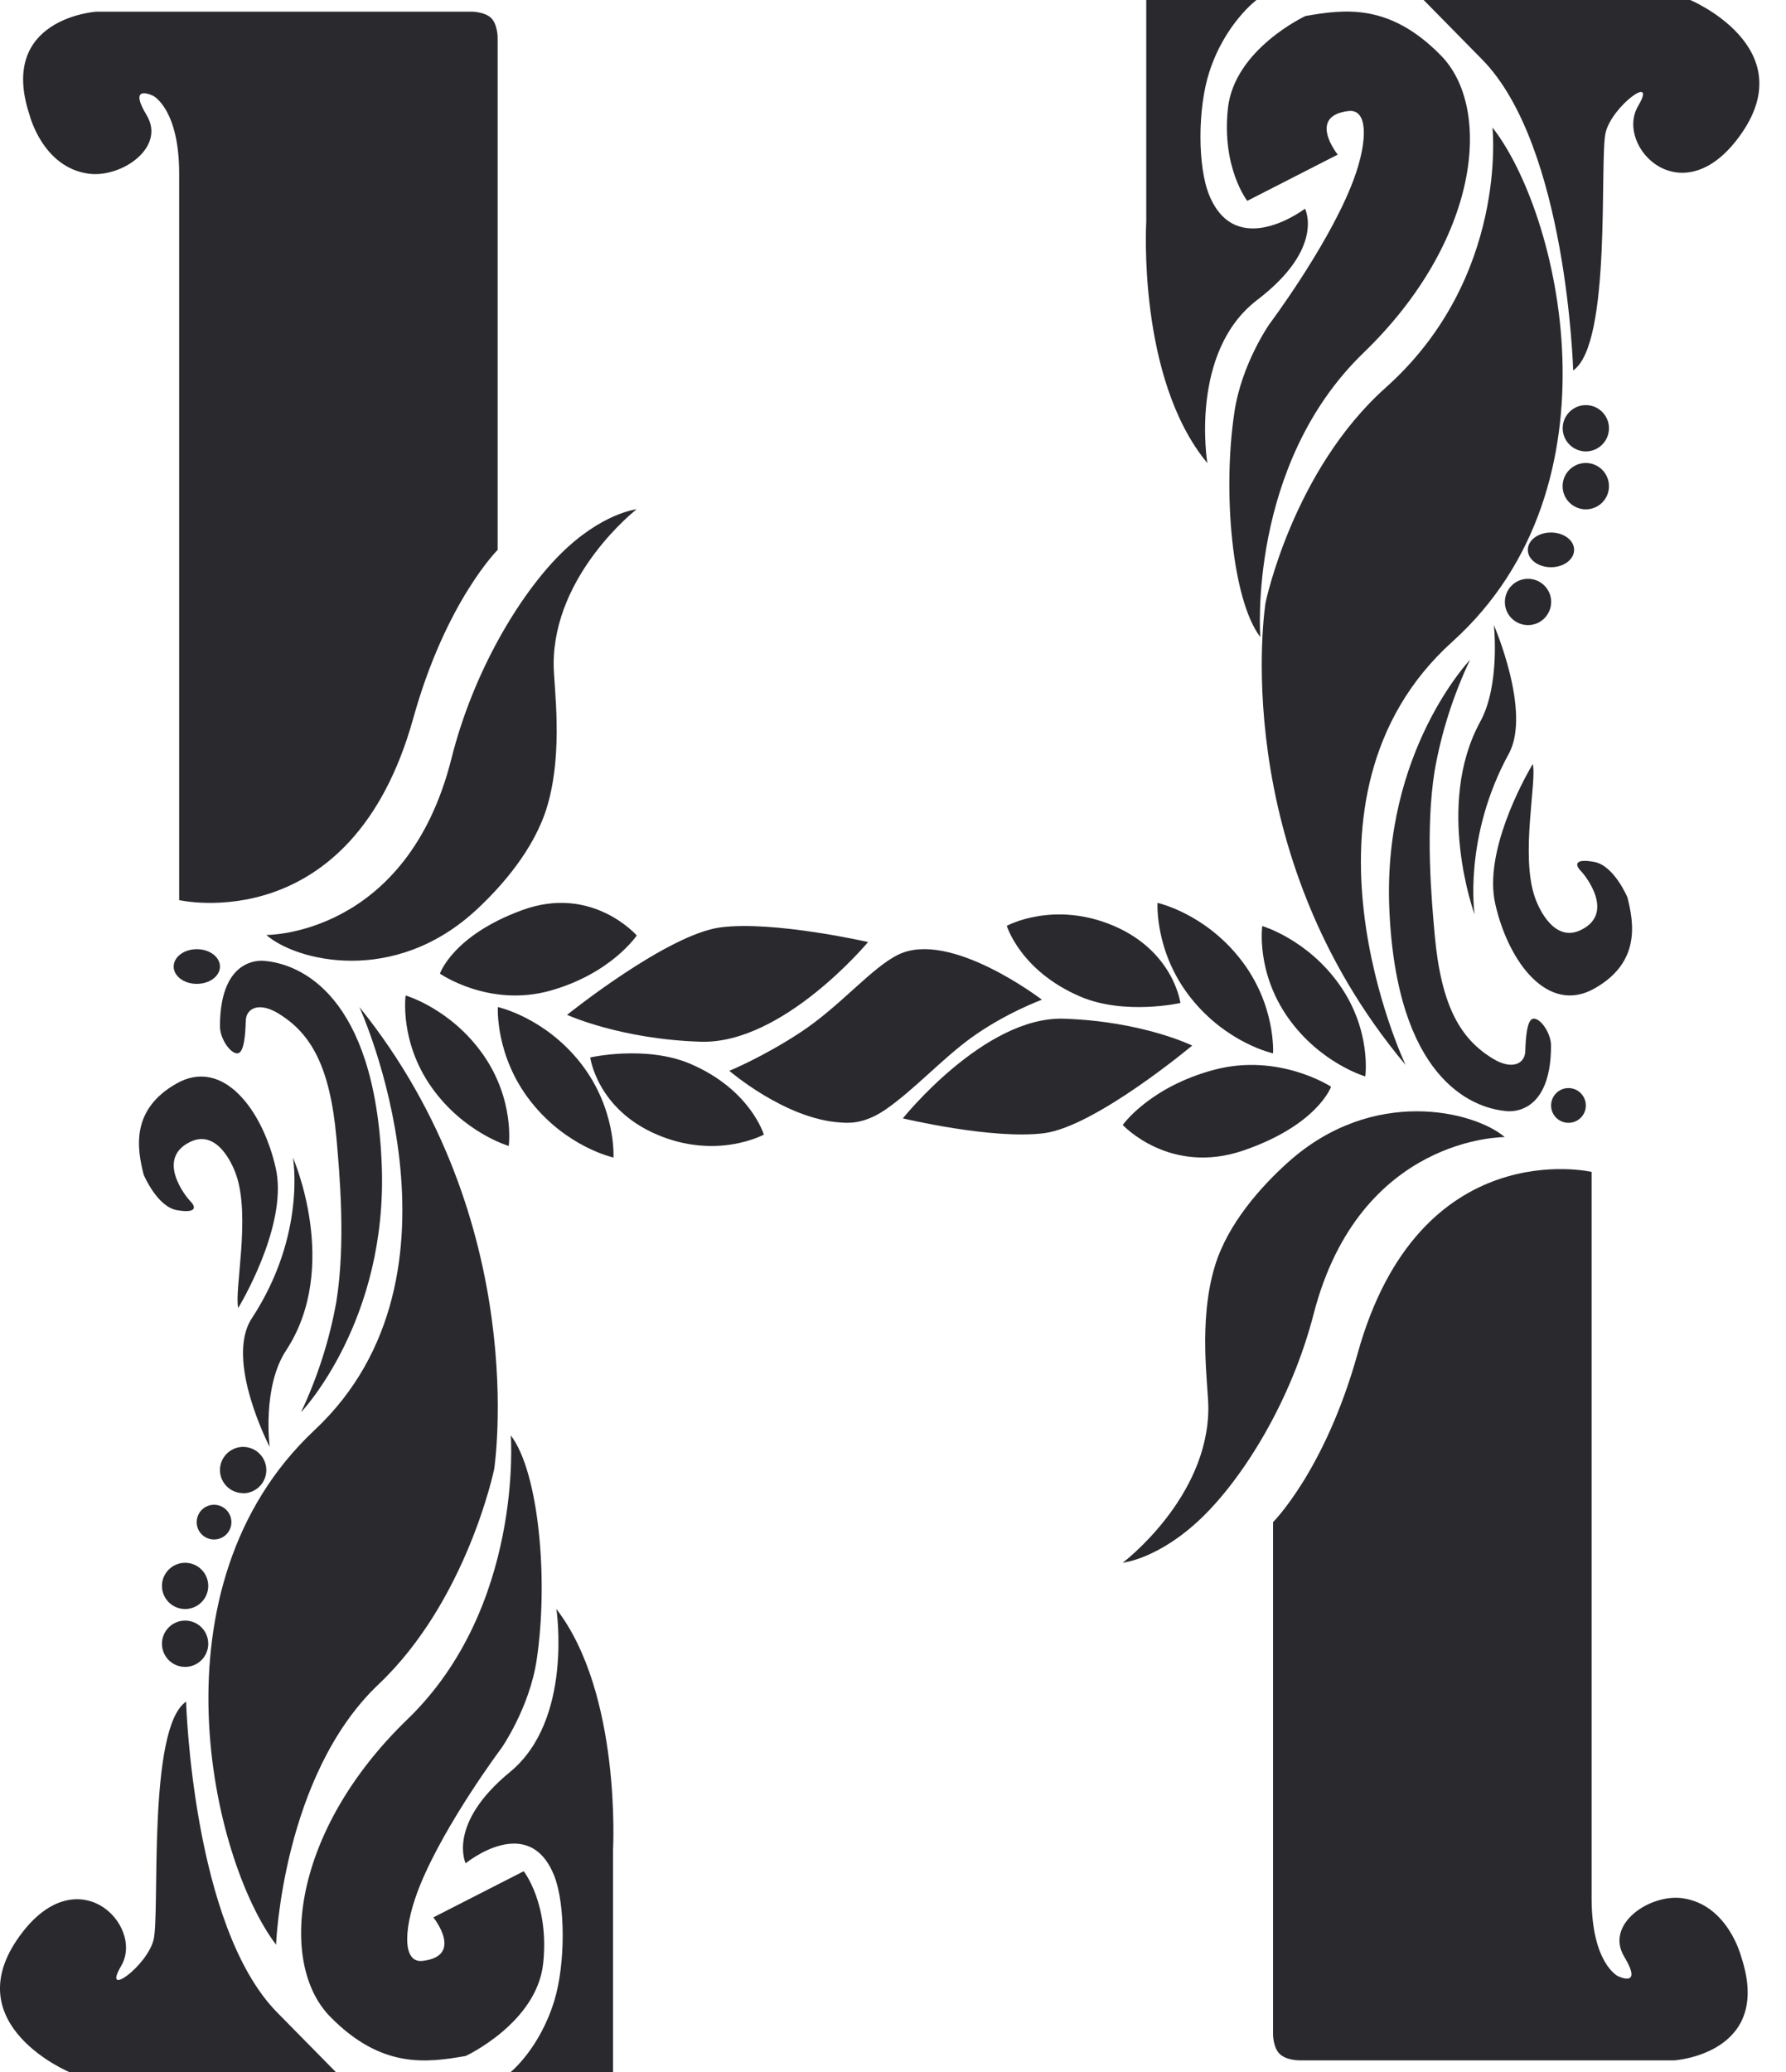 <?xml version="1.0" encoding="utf-8"?>
<!-- Generator: Adobe Illustrator 16.0.0, SVG Export Plug-In . SVG Version: 6.00 Build 0)  -->
<!DOCTYPE svg PUBLIC "-//W3C//DTD SVG 1.1//EN" "http://www.w3.org/Graphics/SVG/1.1/DTD/svg11.dtd">
<svg version="1.1" id="Layer_1" xmlns="http://www.w3.org/2000/svg" xmlns:xlink="http://www.w3.org/1999/xlink" x="0px" y="0px"
	 width="25px" height="29px" viewBox="0 0 25 29" enable-background="new 0 0 25 29" xml:space="preserve">
<path fill="#2A292E" d="M2.508,2.431v10.167c0,0,2.412,0.558,3.276-2.542c0.454-1.634,1.182-2.36,1.182-2.36v-7.17
	c0,0,0-0.182-0.09-0.273c-0.092-0.09-0.274-0.09-0.274-0.09H1.351c0,0-1.391,0.089-0.936,1.45c0,0,0.182,0.727,0.82,0.817
	c0.459,0.066,1.091-0.363,0.818-0.817C1.78,1.16,2.144,1.341,2.144,1.341S2.508,1.523,2.508,2.431z"/>
<path fill="#2A292E" d="M8.911,7.128c0,0-1.161,0.903-1.161,2.167c0,0.309,0.14,1.208-0.089,1.986
	c-0.176,0.598-0.635,1.12-0.983,1.444c-1.162,1.084-2.543,0.72-2.95,0.361c0,0,1.966,0.021,2.592-2.472
	C6.627,9.391,7.278,8.321,7.84,7.76C8.423,7.178,8.912,7.128,8.911,7.128L8.911,7.128z M4.698,29h-3.73c0,0-1.548-0.648-0.729-1.852
	c0.82-1.203,1.794-0.201,1.456,0.369c-0.273,0.465,0.364,0,0.455-0.369c0.091-0.371-0.09-2.963,0.455-3.332
	c0,0,0.088,3.144,1.274,4.35L4.7,29H4.698z M2.591,23.33c0.179,0,0.324-0.145,0.324-0.324c0-0.179-0.145-0.324-0.324-0.324
	c-0.179,0-0.324,0.146-0.324,0.324C2.267,23.186,2.412,23.33,2.591,23.33z M2.591,22.52c0.179,0,0.324-0.145,0.324-0.324
	c0-0.178-0.145-0.323-0.324-0.323c-0.179,0-0.324,0.146-0.324,0.323C2.267,22.375,2.412,22.52,2.591,22.52z M2.996,21.547
	c0.134,0,0.243-0.109,0.243-0.242c0-0.135-0.109-0.244-0.243-0.244s-0.243,0.109-0.243,0.244
	C2.753,21.438,2.862,21.547,2.996,21.547z M3.403,20.9c0.179,0,0.325-0.146,0.325-0.324c0-0.18-0.146-0.325-0.325-0.325
	c-0.179,0-0.324,0.146-0.324,0.324s0.145,0.323,0.324,0.323V20.9z M2.755,13.77c0.18,0,0.324-0.108,0.324-0.242
	c0-0.134-0.145-0.243-0.324-0.243c-0.179,0-0.324,0.109-0.324,0.243C2.431,13.662,2.576,13.771,2.755,13.77L2.755,13.77z"/>
<path fill="#2A292E" d="M3.864,27.218c0,0,0.09-2.37,1.436-3.645c1.238-1.173,1.617-3.009,1.617-3.009s0.538-3.463-1.886-6.469
	c0,0,1.706,3.736-0.629,5.922C2.068,22.206,2.966,26.033,3.864,27.218L3.864,27.218z"/>
<path fill="#2A292E" d="M7.15,20.09c0,0,0.181,2.402-1.446,3.973c-1.627,1.571-1.808,3.42-1.085,4.16
	c0.723,0.739,1.356,0.646,1.899,0.553c0,0,0.994-0.461,1.085-1.293c0.09-0.832-0.272-1.293-0.272-1.293l-1.265,0.646
	c0,0,0.434,0.54-0.15,0.609c-0.302,0.037-0.264-0.506-0.031-1.071c0.358-0.872,1.136-1.91,1.136-1.91s0.39-0.56,0.491-1.231
	C7.679,22.122,7.545,20.607,7.15,20.09L7.15,20.09z"/>
<path fill="#2A292E" d="M7.788,22.52c0,0,0.239,1.551-0.649,2.281c-0.888,0.73-0.621,1.278-0.621,1.278s0.888-0.729,1.243,0.183
	c0.153,0.395,0.155,1.221,0,1.734C7.556,28.672,7.149,29,7.149,29h1.432v-3.104C8.581,25.896,8.703,23.707,7.788,22.52z
	 M4.214,19.766c0,0,1.22-1.277,1.129-3.476c-0.098-2.38-1.153-2.796-1.63-2.84c0,0-0.634-0.108-0.634,0.916
	c0,0.19,0.179,0.427,0.272,0.367c0.086-0.056,0.086-0.402,0.09-0.458c0.012-0.166,0.188-0.253,0.453-0.092
	c0.453,0.275,0.724,0.733,0.815,1.74c0.044,0.494,0.132,1.468,0,2.29C4.614,18.75,4.447,19.271,4.214,19.766L4.214,19.766z"/>
<path fill="#2A292E" d="M4.1,16.201c0,0,0.673,1.529-0.095,2.699c-0.339,0.515-0.23,1.351-0.23,1.351s-0.634-1.216-0.25-1.8
	C4.293,17.281,4.101,16.201,4.1,16.201L4.1,16.201z"/>
<path fill="#2A292E" d="M3.335,18.307c0.137-0.232,0.687-1.236,0.525-1.957c-0.185-0.82-0.74-1.551-1.387-1.186
	s-0.555,0.912-0.462,1.277c0,0,0.185,0.444,0.462,0.496c0.278,0.049,0.278-0.041,0.185-0.131c-0.05-0.051-0.483-0.584,0-0.822
	c0.37-0.183,0.588,0.287,0.647,0.457C3.512,17.034,3.275,18.068,3.335,18.307z M22.279,26.568V16.402c0,0-2.412-0.559-3.275,2.541
	c-0.455,1.635-1.184,2.361-1.184,2.361v7.17c0,0,0,0.183,0.092,0.272c0.091,0.091,0.273,0.091,0.273,0.091h5.252
	c0,0,1.39-0.09,0.935-1.452c0,0-0.183-0.726-0.819-0.817c-0.46-0.065-1.091,0.363-0.818,0.817s-0.09,0.272-0.09,0.272
	S22.279,27.477,22.279,26.568L22.279,26.568z"/>
<path fill="#2A292E" d="M15.716,21.872c0,0,1.198-0.903,1.198-2.167c0-0.309-0.145-1.208,0.092-1.986
	c0.182-0.599,0.655-1.119,1.014-1.443c1.199-1.084,2.623-0.721,3.043-0.361c0,0-2.028-0.021-2.674,2.472
	c-0.315,1.224-0.986,2.294-1.566,2.854C16.221,21.822,15.716,21.872,15.716,21.872z M19.93,0h3.729c0,0,1.548,0.648,0.729,1.852
	c-0.82,1.203-1.795,0.201-1.457-0.37c0.273-0.464-0.363,0-0.455,0.37c-0.091,0.37,0.09,2.962-0.455,3.332
	c0,0-0.088-3.144-1.273-4.35L19.928,0H19.93z M22.198,6.318c0.179,0,0.323-0.145,0.324-0.324c0-0.179-0.146-0.324-0.323-0.324
	c-0.001,0-0.001,0-0.001,0c-0.179,0-0.324,0.146-0.324,0.324C21.875,6.173,22.02,6.318,22.198,6.318z M22.198,7.129
	c0.179,0,0.324-0.145,0.324-0.324S22.377,6.48,22.198,6.48l0,0c-0.18,0-0.325,0.146-0.325,0.325S22.019,7.129,22.198,7.129z
	 M21.71,7.939c0.181,0,0.324-0.11,0.324-0.243c0-0.135-0.146-0.243-0.324-0.243s-0.324,0.108-0.324,0.243
	C21.386,7.83,21.531,7.939,21.71,7.939z M21.389,8.749c0.178,0,0.323-0.145,0.324-0.324c0-0.179-0.146-0.324-0.324-0.324l0,0
	c-0.18,0-0.324,0.145-0.324,0.324C21.064,8.604,21.209,8.749,21.389,8.749z M21.955,15.715c0.135,0,0.243-0.108,0.243-0.242
	c0-0.135-0.108-0.244-0.243-0.244l0,0c-0.135,0-0.243,0.109-0.243,0.244C21.712,15.606,21.82,15.715,21.955,15.715z"/>
<path fill="#2A292E" d="M20.891,1.782c0,0,0.229,2.106-1.496,3.645c-1.299,1.161-1.68,3.008-1.68,3.008s-0.561,3.463,1.96,6.47
	c0,0-1.774-3.736,0.654-5.923c2.428-2.188,1.494-6.015,0.56-7.2H20.891z"/>
<path fill="#2A292E" d="M17.641,8.91c0,0-0.181-2.402,1.446-3.973s1.808-3.42,1.084-4.159c-0.723-0.74-1.356-0.647-1.897-0.554
	c0,0-0.996,0.462-1.086,1.293c-0.09,0.832,0.271,1.294,0.271,1.294l1.266-0.647c0,0-0.434-0.54,0.15-0.61
	c0.302-0.037,0.264,0.506,0.029,1.072c-0.356,0.872-1.135,1.91-1.135,1.91s-0.391,0.559-0.49,1.233
	c-0.168,1.11-0.033,2.624,0.359,3.142L17.641,8.91z"/>
<path fill="#2A292E" d="M16.9,6.48c0,0-0.258-1.551,0.697-2.281c0.957-0.73,0.67-1.278,0.67-1.278s-0.957,0.73-1.338-0.183
	c-0.166-0.394-0.168-1.22,0-1.734C17.148,0.328,17.588,0,17.588,0h-1.543v3.103c0,0-0.13,2.19,0.854,3.377H16.9z M20.577,9.235
	c0,0-1.22,1.277-1.13,3.476c0.098,2.379,1.152,2.795,1.63,2.839c0,0,0.634,0.108,0.634-0.916c0-0.19-0.178-0.427-0.271-0.367
	c-0.086,0.056-0.086,0.403-0.09,0.459c-0.013,0.165-0.188,0.252-0.453,0.091c-0.453-0.275-0.725-0.733-0.815-1.74
	c-0.044-0.494-0.132-1.466,0-2.29C20.176,10.25,20.344,9.728,20.577,9.235z"/>
<path fill="#2A292E" d="M20.641,12.799c0,0-0.562-1.53,0.08-2.7c0.281-0.514,0.19-1.35,0.19-1.35s0.528,1.216,0.209,1.8
	C20.48,11.719,20.641,12.799,20.641,12.799z M21.455,10.693c-0.137,0.233-0.688,1.236-0.525,1.957
	c0.186,0.822,0.74,1.551,1.387,1.186c0.647-0.364,0.556-0.912,0.463-1.277c0,0-0.186-0.444-0.463-0.495
	c-0.276-0.052-0.276,0.039-0.185,0.13c0.05,0.05,0.483,0.583,0,0.821c-0.37,0.183-0.588-0.286-0.647-0.456
	C21.279,11.966,21.516,10.932,21.455,10.693z M5.678,13.933c0,0,0.631,0.183,1.082,0.824c0.451,0.642,0.361,1.282,0.361,1.282
	s-0.631-0.184-1.082-0.824C5.588,14.575,5.678,13.933,5.678,13.933z M6.969,14.095c0,0,0.652,0.141,1.157,0.782
	c0.503,0.641,0.461,1.324,0.461,1.324s-0.652-0.141-1.156-0.782C6.927,14.779,6.969,14.095,6.969,14.095z"/>
<path fill="#2A292E" d="M8.262,14.8c0,0,0.093,0.72,0.934,1.08c0.842,0.359,1.496,0,1.496,0s-0.187-0.63-1.028-0.99
	C9.042,14.624,8.262,14.8,8.262,14.8z M6.158,13.627c0,0,0.686,0.478,1.543,0.239c0.856-0.24,1.212-0.773,1.212-0.773
	s-0.622-0.713-1.6-0.356C6.336,13.093,6.158,13.627,6.158,13.627z M7.938,14.204c0,0,1.404-1.13,2.153-1.225
	c0.749-0.094,2.06,0.206,2.06,0.206s-1.19,1.43-2.341,1.395C8.685,14.546,7.938,14.204,7.938,14.204z M11.758,15.71
	c-0.77-0.05-1.549-0.723-1.549-0.723s0.474-0.193,1.003-0.543c0.555-0.366,0.994-0.907,1.367-1.085
	c0.728-0.347,2.005,0.633,2.005,0.633s-0.523,0.192-1.003,0.543c-0.394,0.288-0.803,0.732-1.185,0.994
	C12.083,15.744,11.859,15.717,11.758,15.71z M19.111,15.066c0,0-0.631-0.183-1.082-0.823c-0.451-0.641-0.36-1.282-0.36-1.282
	s0.631,0.183,1.082,0.824C19.202,14.426,19.111,15.066,19.111,15.066z M17.82,14.743c0,0-0.651-0.141-1.156-0.782
	c-0.504-0.64-0.461-1.324-0.461-1.324s0.652,0.141,1.156,0.782C17.864,14.059,17.82,14.743,17.82,14.743L17.82,14.743z"/>
<path fill="#2A292E" d="M16.523,14.038c0,0-0.092-0.72-0.934-1.08c-0.841-0.359-1.496,0-1.496,0s0.188,0.63,1.028,0.99
	C15.744,14.214,16.523,14.038,16.523,14.038z M18.632,15.21c0,0-0.726-0.477-1.633-0.238c-0.907,0.24-1.283,0.773-1.283,0.773
	s0.658,0.713,1.693,0.356C18.443,15.745,18.632,15.211,18.632,15.21L18.632,15.21z M16.688,14.634c0,0-1.351,1.13-2.07,1.226
	c-0.721,0.094-1.98-0.207-1.98-0.207s1.142-1.429,2.25-1.395C15.994,14.293,16.688,14.634,16.688,14.634z"/>
</svg>
